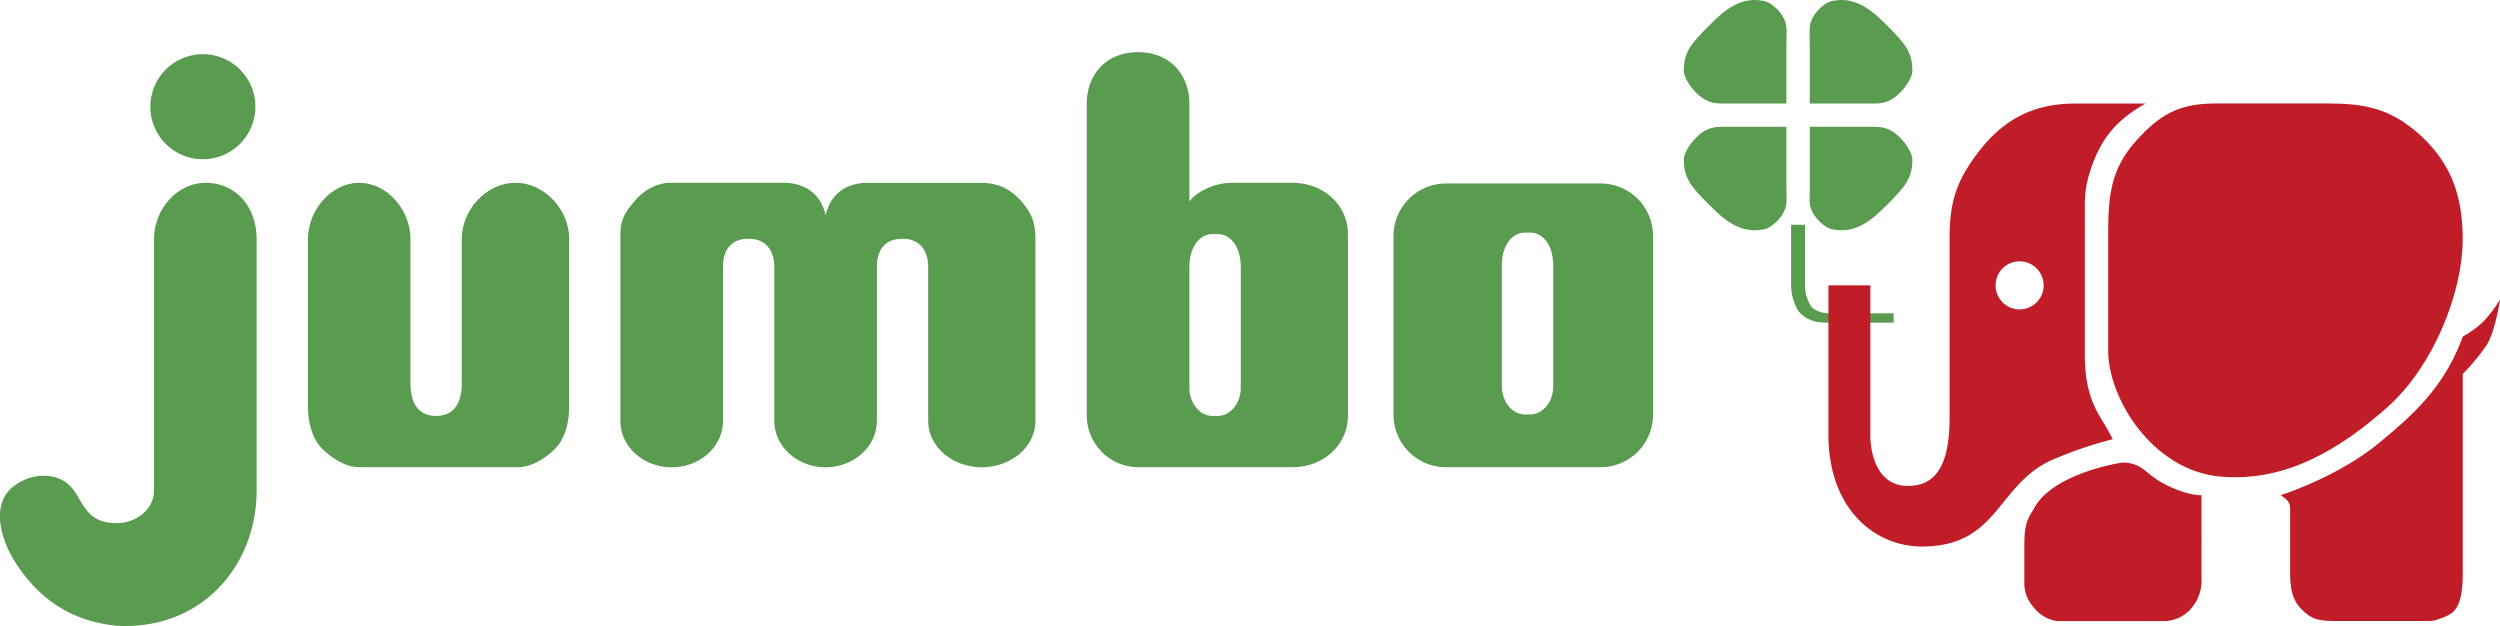<svg id="Layer_1" data-name="Layer 1" xmlns="http://www.w3.org/2000/svg" viewBox="0 0 964.38 241.49"><defs><style>.cls-1,.cls-3{fill:#599b4f;}.cls-2{fill:#c01d28;}.cls-3{fill-rule:evenodd;}</style></defs><title>jumbo</title><path class="cls-1" d="M721.5,120.86h9v3.61H705.31c-2.77,0-7.2,0-10.81-3.61-1.78-1.78-3.58-6.34-3.58-10.77V86.69h5.38v23.39c0,3.58.78,4.87,1.81,7.2,1.21,2.77,5.38,3.57,7.2,3.57Z"/><path class="cls-2" d="M780.88,225.2V210.82c.1-5.8,0-9,3.6-14.39,5.38-10.8,23.36-16.2,34.16-18,7.21,0,8.84,3.86,14.4,7.2,3.83,2.3,10.81,5.41,16.2,5.41V223.4a16.11,16.11,0,0,1-3.59,10.81,13.85,13.85,0,0,1-10.8,5.38H793.45a14,14,0,0,1-9-5.38A13.8,13.8,0,0,1,780.88,225.2Z"/><path class="cls-2" d="M950,221.61V144.26a83.07,83.07,0,0,0,9-10.8c3.61-5.4,5.41-18,5.41-18s-4,7-9,10.81a49.17,49.17,0,0,1-5.4,3.59c-7.2,19.79-19.78,30.58-30.58,39.56C905,182,885.22,189.23,879.81,191c1.94,1.62,3.59,2.09,3.61,5.39v25.18c.13,5.36.7,9.73,4.47,13.52s6.33,4.47,13.51,4.47h36c1.79,0,7.19-1.8,9-3.61S950,230.61,950,221.61Z"/><path class="cls-2" d="M856.43,183.84c25.39,2.32,46.7-10.88,64.77-27,17-15.21,28.79-43.19,28.79-64.76,0-18-5.4-30.59-18-41.39-10.8-9-20.21-10.78-34.18-10.78H854.62c-14.39,0-21.75,4.59-30.59,14.38-9.81,10.86-10.8,21.33-10.8,36v45C813.24,153.58,830.18,181.4,856.43,183.84Z"/><path class="cls-2" d="M779.07,119.35a9.27,9.27,0,1,1,9.27-9.27A9.27,9.27,0,0,1,779.07,119.35Zm48.57-79.41h-27c-17.59,0-29.52,7.16-39.57,21.57-7.54,10.74-9.16,18.92-9,32.38v66.56c0,16.23-3.59,27-16.18,27-10.81,0-14.4-10.78-14.4-19.77V110.08H705.31v57.57c0,28.78,18,43.17,36,43.17,30.58,0,28.77-25.19,52.16-34.18A149.77,149.77,0,0,1,815,169.43c-3.59-7.18-6.88-10.43-9-18-1.89-6.79-1.78-12.59-1.78-18V84.89c0-7.05-.26-11.25,1.78-18C810,54,815.92,46.56,827.64,39.94Z"/><path class="cls-1" d="M698.12,39.94H723.3c4.7,0,7.68-1.87,10.79-5.41,2.06-2.37,3.61-5.41,3.61-7.2,0-7.21-2.66-10.38-9.82-17.57C722.46,4.38,716.12-1.47,707.1.33c-1.78,0-5.26,2.47-7.19,5.4-2.37,3.58-1.79,5.39-1.79,10.8Z"/><path class="cls-1" d="M689.11,48.91H663.92c-4.68,0-7.67,1.86-10.78,5.41-2.07,2.34-3.6,5.4-3.6,7.19,0,7.2,2.64,10.37,9.84,17.56,5.38,5.41,11.75,11.22,20.75,9.43,1.78,0,5.25-2.49,7.21-5.41,2.34-3.55,1.77-5.39,1.77-10.78Z"/><path class="cls-1" d="M698.12,48.91H723.3c4.7,0,7.68,1.86,10.79,5.41,2.06,2.34,3.61,5.4,3.61,7.19,0,7.2-2.66,10.37-9.82,17.56-5.42,5.41-11.76,11.22-20.77,9.43-1.78,0-5.26-2.49-7.19-5.41-2.37-3.55-1.79-5.39-1.79-10.78Z"/><path class="cls-1" d="M689.11,39.94H663.92c-4.68,0-7.67-1.87-10.78-5.41-2.07-2.37-3.6-5.41-3.6-7.2,0-7.21,2.64-10.38,9.84-17.57,5.38-5.38,11.75-11.23,20.75-9.43,1.78,0,5.25,2.47,7.21,5.4,2.34,3.58,1.77,5.39,1.77,10.8Z"/><path class="cls-1" d="M99,92.1v97.13c0,29.3-21.57,54-54,52.17-18-1.8-30.58-10.78-39.56-25.19-5.42-9-9-22,0-28.78,6.73-5.06,16.18-5.4,21.58,0,5.16,5.18,5.38,14.4,18,14.4,7.21,0,14.4-5.13,14.4-12.6V92.1c0-11.43,9-21.58,19.78-21.58C91.83,70.52,99,80.67,99,92.1Z"/><path class="cls-3" d="M58,41.19A20.26,20.26,0,1,1,78.28,61.43,20.26,20.26,0,0,1,58,41.19Z"/><path class="cls-1" d="M617.42,70.78H557.8A20.23,20.23,0,0,0,537.56,91v69a20.22,20.22,0,0,0,20.23,20.22h59.63A20.24,20.24,0,0,0,637.67,160V91A20.24,20.24,0,0,0,617.42,70.78Zm-18.26,78.3c0,5.4-3.6,10.81-9,10.81h-1.81c-5.37,0-9-5.41-9-10.81V102.32c0-7.22,3.62-12.6,9-12.6h1.81c5.4,0,9,5.38,9,12.6Z"/><path class="cls-1" d="M219.55,156.86c0,6.65-1.79,12.57-5.37,16.18s-9,7.19-14.41,7.19H138.62c-5.41,0-10.8-3.59-14.4-7.19s-5.41-9.52-5.41-16.18V92.1h0c0-10.92,8.84-21.58,19.77-21.58s19.75,10.66,19.75,21.58h0v55.75c0,7.21,2.7,12.6,9.9,12.6s9.9-5.41,9.9-12.6V92.1c0-10.92,9.27-21.58,20.72-21.58s20.72,10.66,20.72,21.58h-.07v64.76Z"/><path class="cls-1" d="M334.7,70.52c-6.43,0-14,2.78-16.2,12.57-2.19-9.79-9.74-12.57-16.19-12.57h-45a19.5,19.5,0,0,0-12.59,7.17c-3.53,4-5.4,7.26-5.4,12.59v72c0,10.45,9.35,18,19.78,18s19.8-7.54,19.8-18V102.89c0-6,2.69-10.79,9.89-10.79s9.9,5.29,9.9,10.79v59.36c0,10.45,9.36,18,19.77,18s19.8-7.54,19.8-18h0V102.89c0-6,2.7-10.79,9.9-10.79s9.89,5.29,9.89,10.79h0v59.36c0,10.45,9.79,18,20.69,18s20.68-7.54,20.68-18h0V92.1c0-6-1.42-9.9-5.38-14.4-4.16-4.7-8.14-6.67-14.39-7.17h-45"/><path class="cls-1" d="M498.41,70.52H475c-6.09,0-13.14,3.15-16.2,7.17V39.94c0-10.83-7.2-19.82-19.79-19.82s-19.79,9-19.79,19.82V160.45A20,20,0,0,0,439,180.23h59.37c12.6,0,21.6-9,21.6-19.79V90.28C520,79.49,511,70.52,498.41,70.52Zm-19.78,79.14c0,5.38-3.6,10.79-9,10.79h-1.81c-5.38,0-9-5.41-9-10.79V102.89c0-7.2,3.6-12.6,9-12.6h1.81c5.41,0,9,5.41,9,12.6Z"/></svg>